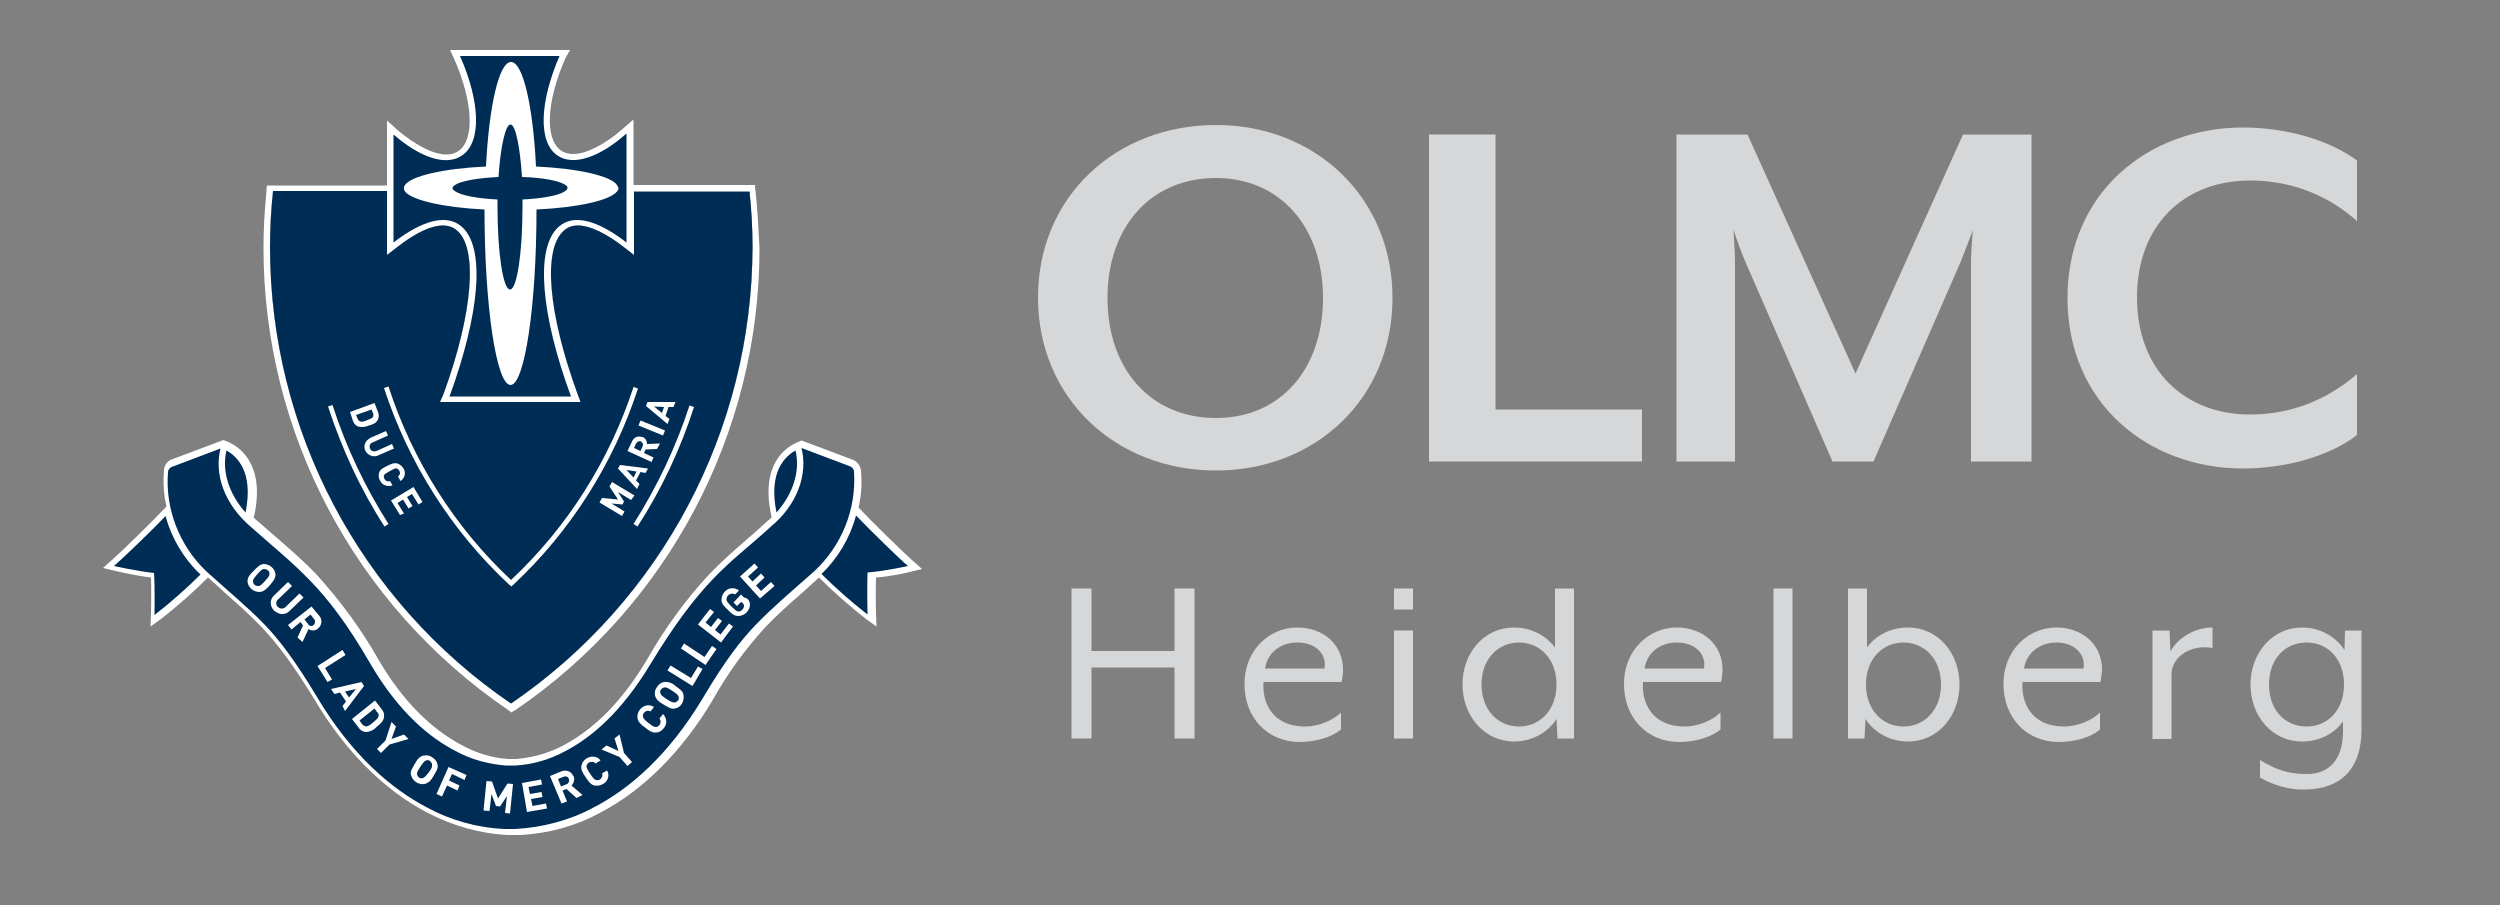 <?xml version="1.0" encoding="utf-8"?>
<!-- Generator: Adobe Illustrator 25.3.1, SVG Export Plug-In . SVG Version: 6.00 Build 0)  -->
<svg version="1.1" id="Layer_1" xmlns="http://www.w3.org/2000/svg" xmlns:xlink="http://www.w3.org/1999/xlink" x="0px" y="0px"
	 viewBox="0 0 500 181" style="enable-background:new 0 0 500 181;" xml:space="preserve">
<rect x="0" y="0" width="500" height="181" fill="#808080" stroke="none"/>
<style type="text/css">
	.st0{enable-background:new    ;}
	.st1{fill:#D5D7D8;}
	.st2{fill:#FFFFFF;}
	.st3{fill:#002D55;}
</style>
<g id="Layer_1_00000036942510304119494980000002159739471824179890_">
	<g class="st0">
		<path class="st1" d="M243.2,94.1c-20.1,0-35.6-14.5-35.6-34.6S223.1,25,243.2,25c19.9,0,35.3,14.5,35.3,34.6
			S263.1,94.1,243.2,94.1z M243.2,35.6c-13.1,0-21.7,9.8-21.7,24s8.6,24,21.7,24c12.9,0,21.4-9.8,21.4-24S256,35.6,243.2,35.6z"/>
	</g>
	<g class="st0">
		<path class="st1" d="M285.8,92.3V26.9h13.3v55h29.3v10.4H285.8z"/>
	</g>
	<g class="st0">
		<path class="st1" d="M394.2,92.3V52.2c0-1.5,0.3-5.8,0.4-6.2l-2.4,6.2l-17.5,40.1h-8.2L349,52.2c-0.7-1.5-2.1-5.6-2.3-6.2
			c0,0.3,0.3,4.7,0.3,6.2v40.1h-11.7V26.9h14.2l21.6,47.8l21.5-47.8h13.7v65.4H394.2z"/>
	</g>
	<g class="st0">
		<path class="st1" d="M448.6,93.7c-18.9,0-35.1-13-35.1-34.1s16.2-34.1,35.1-34.1c8.6,0,17.3,2.5,22.8,6.6v12.1
			c-5.2-4.6-12.3-8.1-21.4-8.1c-13,0-22.6,8.7-22.6,23.4c0,14.6,9.6,23.4,22.6,23.4c9,0,16.1-3.5,21.4-8.1V87
			C466,91.2,457.2,93.7,448.6,93.7z"/>
	</g>
	<g class="st0">
		<path class="st1" d="M214.3,117.7h4v12.5h16.6v-12.5h4v30h-4v-14.2h-16.6v14.2h-4V117.7z"/>
		<path class="st1" d="M248.9,136.8c0-7,5.2-11.3,10.5-11.3c5.4,0,9.2,3.5,9.2,8.4c0,0.8-0.1,1.7-0.3,2.5h-15.6
			c-0.3,3.8,1.5,8.9,8.4,8.9c2.5,0,5.5-1.2,7.1-2.8v3.4c-2.1,1.7-5.3,2.5-8.4,2.5C253.4,148.3,248.9,143.5,248.9,136.8z
			 M264.9,133.7c0.5-2.9-1.8-5.2-5.4-5.2c-3.1,0-5.9,1.7-6.5,5.2H264.9z"/>
		<path class="st1" d="M278.8,117.7h3.8v4.2h-3.8V117.7z M278.8,126.1h3.8v21.6h-3.8V126.1z"/>
		<path class="st1" d="M292.5,136.9c0-6.3,4.3-11.4,10.3-11.4c3.3,0,6.3,1.5,8.2,4v-11.8h3.8v30h-3.3l-0.2-3.9
			c-1.8,2.8-5,4.5-8.5,4.5C296.9,148.3,292.5,143.2,292.5,136.9z M311.3,136.9c0-5.2-3.4-8.4-7.5-8.4c-4.1,0-7.5,3.2-7.5,8.4
			s3.4,8.4,7.5,8.4C307.9,145.3,311.3,142.1,311.3,136.9z"/>
		<path class="st1" d="M324.8,136.8c0-7,5.2-11.3,10.5-11.3c5.4,0,9.2,3.5,9.2,8.4c0,0.8-0.1,1.7-0.3,2.5h-15.6
			c-0.3,3.8,1.5,8.9,8.4,8.9c2.5,0,5.5-1.2,7.1-2.8v3.4c-2.1,1.7-5.3,2.5-8.4,2.5C329.3,148.3,324.8,143.5,324.8,136.8z
			 M340.8,133.7c0.5-2.9-1.8-5.2-5.4-5.2c-3.1,0-5.9,1.7-6.5,5.2H340.8z"/>
		<path class="st1" d="M354.7,117.7h3.8v30h-3.8V117.7z"/>
		<path class="st1" d="M373.1,143.8l-0.2,3.9h-3.3v-30h3.8v11.8c1.8-2.5,4.8-4,8.2-4c6,0,10.3,5.1,10.3,11.4
			c0,6.3-4.3,11.4-10.3,11.4C378.1,148.3,374.9,146.6,373.1,143.8z M388.2,136.9c0-5.2-3.4-8.4-7.5-8.4c-4.1,0-7.5,3.2-7.5,8.4
			s3.4,8.4,7.5,8.4C384.8,145.3,388.2,142.1,388.2,136.9z"/>
		<path class="st1" d="M400.7,136.8c0-7,5.2-11.3,10.5-11.3c5.4,0,9.2,3.5,9.2,8.4c0,0.8-0.2,1.7-0.3,2.5h-15.6
			c-0.3,3.8,1.5,8.9,8.4,8.9c2.5,0,5.5-1.2,7.1-2.8v3.4c-2,1.7-5.2,2.5-8.4,2.5C405.2,148.3,400.7,143.5,400.7,136.8z M416.7,133.7
			c0.5-2.9-1.9-5.2-5.4-5.2c-3,0-5.9,1.7-6.5,5.2H416.7z"/>
		<path class="st1" d="M430.6,126.1h3.3l0.2,4.2c1.4-2.7,4.8-4.8,8.4-4.8v4.1c-4.1-0.8-8.2,1.6-8.2,5.3v12.9h-3.8V126.1z"/>
		<path class="st1" d="M452,155.5V152c3.3,2,5.6,2.8,9.4,2.8c3.8,0,7.2-2.2,7.2-8.6v-1.9c-1.8,2.5-4.8,4-8.2,4
			c-6,0-10.3-5.1-10.3-11.4c0-6.3,4.4-11.4,10.3-11.4c3.6,0,6.7,1.8,8.5,4.5l0.1-3.9h3.3v19.7c0,10-6.3,12.1-11.5,12.1
			C457.7,158,454.4,156.9,452,155.5z M468.8,136.9c0-5.2-3.3-8.4-7.5-8.4s-7.5,3.2-7.5,8.4s3.3,8.4,7.5,8.4S468.8,142.1,468.8,136.9
			z"/>
	</g>
	<path class="st2" d="M181.9,114.4l2.5-0.6l-1.9-1.7c-1.7-1.5-7.9-7.5-10.7-10.5l-0.1-0.1c0.6-2.4,0.7-4.9,0.5-7.4
		c-0.1-0.9-0.7-1.7-1.5-2.1l-10.4-3.9l-1.1,0.5c-1.8,0.8-7.3,4.1-4.9,14.7v0.2c-0.3,0.3-0.5,0.5-0.8,0.7c-1.6,1.5-3.1,2.8-4.5,4
		c-2.4,2.1-4.7,4.1-7.2,6.7c-4.8,5.2-9,11-12.5,17.2c-4.8,8-10.3,13.6-16.5,16.9c-2.9,1.6-6.2,2.5-9.5,2.8c-0.1,0-0.3,0-0.4,0h-0.8
		h-0.4c-3.3-0.2-6.5-1.2-9.4-2.8c-6.2-3.3-11.8-8.9-16.5-16.9c-3.5-6.2-7.7-11.9-12.5-17.2c-2.5-2.6-4.8-4.6-7.2-6.7
		c-1.4-1.2-2.9-2.5-4.6-4c-0.3-0.2-0.5-0.5-0.8-0.7l0.1-0.2c2.4-10.6-3.2-14-4.9-14.8L44.7,88l-10.4,3.9c-0.8,0.3-1.4,1.1-1.5,2
		c-0.2,2.5-0.1,5,0.5,7.4l-0.1,0.1c-2.8,3-9,9-10.7,10.5l-1.9,1.7l2.5,0.6c0.2,0,3.7,0.9,7.1,1.3c0.1,2.8,0,7.1,0,7.2l-0.1,2.6
		l2.1-1.5c3.3-2.6,6.4-5.3,9.4-8.3c1.2,1.1,2.3,2,3.3,3c3,2.6,5.3,4.7,7.5,7c3.5,3.7,6.5,7.9,10.5,14.4
		c6.1,10.3,13.9,18.1,22.5,22.6c5,2.6,10.4,4.2,16.1,4.5l0,0h2.6l0,0c5.6-0.3,11.1-1.8,16-4.5c8.6-4.5,16.4-12.3,22.5-22.6
		c2.9-5.2,6.4-10,10.4-14.4c2.2-2.3,4.5-4.4,7.5-7c1-0.9,2.1-1.9,3.3-3c3,3,6.1,5.7,9.4,8.3l2.1,1.5l-0.1-2.6c0,0-0.1-4.4,0-7.2
		C178.1,115.3,181.7,114.5,181.9,114.4z"/>
	<path class="st2" d="M126.7,51.1l-2.2-1.7c-3.6-2.8-6.7-4.2-9-4.2c-1,0-2,0.3-2.8,1c-4.2,3.6-3.2,16.5,2.7,32.7l0.6,1.6H88l0.6-1.6
		c5.9-16.2,7-29,2.7-32.7c-0.8-0.7-1.7-1-2.8-1c-2.3,0-5.5,1.5-9,4.2l-2.2,1.7V38.3H54.5C54.2,42,54,45.7,54,49.4
		c0,36.5,18,70.7,48.2,91.2c30.2-20.5,48.3-54.7,48.2-91.2c0-3.7-0.2-7.5-0.6-11.2h-23.1L126.7,51.1L126.7,51.1z"/>
	<path class="st3" d="M181.6,113.2c-1.7-1.4-7.3-6.9-10.4-10.1c-1.2,4.5-3.6,8.5-6.9,11.7c2.9,2.9,6,5.6,9.2,8.1c0,0-0.1-5.7,0-8.4
		C177.2,114.2,181.6,113.2,181.6,113.2z M155.3,102.5c3.3-3.7,4.8-8.3,3.8-12.4C157.1,91.2,153.6,94.3,155.3,102.5z"/>
	<path class="st3" d="M45.3,90.1c-1,4.1,0.5,8.7,3.8,12.4C50.8,94.3,47.3,91.2,45.3,90.1z M22.8,113.2c0,0,4.4,1,8,1.4
		c0.2,2.6,0.1,8.4,0.1,8.4c3.2-2.5,6.3-5.2,9.2-8.1c-3.4-3.2-5.8-7.3-7-11.7C30.2,106.3,24.5,111.7,22.8,113.2z"/>
	<path class="st3" d="M170.8,94.3c0-0.4-0.3-0.8-0.7-1l-9.8-3.7c1.3,5.2-0.8,11.3-6.1,15.7l0,0c-4.6,4.2-7.9,6.6-11.7,10.6
		s-7.6,9-12.4,16.9c-5.9,9.8-12,14.8-17,17.4c-3.1,1.7-6.5,2.7-10,2.9l0,0c0,0-0.2,0-0.5,0h-1c-0.3,0-0.4,0-0.5,0l0,0
		c-3.5-0.3-6.9-1.2-10-2.9c-5-2.6-11.2-7.5-17-17.4C69.6,125,65.8,120,61.9,116s-7.1-6.5-11.7-10.6l0,0c-5.3-4.5-7.4-10.5-6.1-15.7
		l-9.8,3.7c-0.4,0.2-0.7,0.6-0.7,1c-0.6,7.4,2.3,14.8,7.7,19.9c5,4.5,8.4,7.3,11.5,10.5s6.2,7.3,10.6,14.6
		c6.9,11.6,14.9,18.4,22,22.1c4.8,2.6,10.2,4.1,15.7,4.3l0,0h0.4h1.1h0.4l0,0c5.5-0.3,10.9-1.7,15.7-4.3c7.2-3.7,15.1-10.5,22-22.1
		c4.4-7.4,7.5-11.4,10.6-14.6s6.5-6.1,11.5-10.5C168.4,109.1,171.3,101.8,170.8,94.3z"/>
	<path class="st2" d="M51.9,118.4c-1.2,0-2.3-0.9-2.4-2.1c0-0.9,0.5-1.4,1.2-2.1s1.2-1.3,2-1.4c1.2,0,2.3,0.9,2.4,2.1
		c0,0.8-0.5,1.4-1.1,2.1S52.7,118.4,51.9,118.4z M53.9,114.8c0-0.3-0.1-0.6-0.3-0.7c-0.2-0.2-0.5-0.3-0.8-0.3s-0.6,0.2-1.3,1
		s-0.9,1.1-0.9,1.4c0,0.6,0.4,1,1,1h0.1c0.3,0,0.6-0.2,1.3-1S53.9,115.2,53.9,114.8L53.9,114.8z"/>
	<path class="st2" d="M54.8,122.1c-0.8-0.8-0.9-2.1-0.1-2.9l0.1-0.1l2.8-2.7l0.8,0.8l-2.8,2.7c-0.4,0.3-0.5,1-0.1,1.4
		c0,0,0,0.1,0.1,0.1c0.4,0.4,1,0.4,1.4,0.1l0.1-0.1l2.8-2.7l0.8,0.8l-2.8,2.7c-0.8,0.8-2,0.8-2.8,0.1
		C54.9,122.2,54.8,122.2,54.8,122.1z"/>
	<path class="st2" d="M59.5,127.5l1.1-2.4l-0.5-0.7l-1.8,1.5l-0.7-0.9l4.7-3.7l1.5,1.8c0.7,0.7,0.6,1.9-0.1,2.5l-0.1,0.1
		c-0.5,0.5-1.3,0.5-1.9,0.1l-1.2,2.6L59.5,127.5z M62.8,123.8l-0.7-0.9l-1.2,1l0.7,0.9c0.2,0.4,0.7,0.5,1,0.3c0,0,0.1,0,0.1-0.1
		c0.3-0.2,0.4-0.7,0.2-1.1C62.9,123.9,62.9,123.8,62.8,123.8L62.8,123.8z"/>
	<path class="st2" d="M63.5,133.2l5-3.2l0.6,1l-4.1,2.6l1.4,2.3l-0.9,0.5L63.5,133.2z"/>
	<path class="st2" d="M68.5,141.2l0.7-0.9l-1.2-1.8l-1.1,0.3l-0.7-1l6.1-1.4l0.5,0.8l-3.8,5L68.5,141.2z M71.2,137.8l-2.2,0.5
		l0.8,1.2L71.2,137.8z"/>
	<path class="st2" d="M73.1,146.4c-0.6-0.1-1.1-0.4-1.4-0.9l-1.3-1.7l4.6-3.7l1.3,1.7c0.4,0.4,0.6,1,0.5,1.6c-0.1,0.9-0.8,1.4-1.5,2
		C74.8,146,73.9,146.4,73.1,146.4z M75.7,143.3c0.1-0.3,0-0.7-0.3-0.9l-0.5-0.7l-3,2.4l0.5,0.7c0.2,0.3,0.5,0.4,0.8,0.5
		c0.3,0,0.7-0.2,1.4-0.8S75.6,143.7,75.7,143.3z"/>
	<path class="st2" d="M77.9,148.9l-1.7,1.7l-0.8-0.8l1.7-1.7l1.2-3.7l0.9,0.9l-0.9,2.5l2.5-0.9l0.9,0.9L77.9,148.9z"/>
	<path class="st2" d="M84.9,156.8c-1.2,0.2-2.4-0.6-2.7-1.8c-0.2-0.8,0.3-1.4,0.8-2.3s1-1.5,1.8-1.6c0.6-0.1,1.2,0,1.7,0.4
		c0.5,0.3,0.9,0.8,1,1.4c0.2,0.8-0.3,1.4-0.8,2.3S85.7,156.6,84.9,156.8z M86.4,152.9c0-0.3-0.2-0.5-0.4-0.7
		c-0.2-0.2-0.5-0.2-0.8-0.1c-0.3,0.1-0.5,0.3-1.1,1.2s-0.7,1.2-0.7,1.5s0.2,0.5,0.4,0.7c0.2,0.2,0.5,0.2,0.8,0.1
		c0.3-0.1,0.5-0.3,1.2-1.2S86.4,153.3,86.4,152.9z"/>
	<path class="st2" d="M90.4,154.8l-0.6,1.3l2.1,1l-0.4,1l-2.1-1l-1,2.2l-1.1-0.5l2.4-5.4l3.6,1.6l-0.4,1L90.4,154.8z"/>
	<path class="st2" d="M101,162.6l0.4-3.4l-1.4,2.1l-0.8-0.1l-0.9-2.4l-0.4,3.4l-1.2-0.1l0.6-5.9l1.1,0.1l1.2,3.4l1.9-3l1.1,0.1
		l-0.6,5.9L101,162.6z"/>
	<path class="st2" d="M105.4,162.4l-1-5.8l3.8-0.7l0.2,1l-2.7,0.5l0.3,1.4l2.3-0.4l0.2,1l-2.3,0.4l0.3,1.4l2.7-0.5l0.2,1
		L105.4,162.4z"/>
	<path class="st2" d="M115.3,159.6l-2-1.8l-0.8,0.3l0.9,2.2l-1.1,0.4l-2.3-5.5l2.2-0.9c0.9-0.4,2-0.1,2.4,0.8c0,0,0,0.1,0.1,0.1
		c0.3,0.6,0.1,1.4-0.4,1.9l2.2,1.9L115.3,159.6z M112.6,155.4l-1,0.4l0.6,1.5l1-0.4c0.4-0.1,0.7-0.5,0.6-1s-0.5-0.7-1-0.6
		C112.8,155.4,112.7,155.4,112.6,155.4L112.6,155.4z"/>
	<path class="st2" d="M120.6,156.8c-0.5,0.3-1.1,0.4-1.7,0.3c-0.8-0.2-1.2-0.8-1.8-1.7s-1-1.5-0.8-2.3c0.1-0.6,0.5-1.1,1-1.4
		c0.9-0.6,2.2-0.5,2.8,0.4l-1,0.6c-0.3-0.4-0.9-0.4-1.3-0.2c-0.2,0.1-0.4,0.4-0.5,0.6c0,0.3,0,0.6,0.7,1.6s0.8,1.2,1.2,1.3
		c0.3,0.1,0.6,0,0.8-0.1c0.4-0.3,0.6-0.8,0.4-1.2l1-0.6C122,155,121.6,156.3,120.6,156.8z"/>
	<path class="st2" d="M124.8,150.6l1.6,1.8l-0.9,0.8l-1.6-1.8l-3.6-1.5l1-0.8l2.4,1.1l-0.8-2.5l1-0.8L124.8,150.6z"/>
	<path class="st2" d="M132.7,145.7c-0.4,0.5-0.9,0.8-1.5,0.8c-0.8,0.1-1.4-0.4-2.2-1s-1.4-1.1-1.5-1.9c-0.1-0.6,0.1-1.2,0.5-1.7
		c0.7-0.9,1.9-1.1,2.8-0.5l-0.7,0.9c-0.5-0.3-1.1-0.1-1.4,0.4c-0.1,0.2-0.2,0.4-0.1,0.6c0,0.3,0.2,0.6,1.1,1.3s1.1,0.8,1.5,0.8
		c0.3,0,0.5-0.2,0.7-0.4c0.3-0.4,0.3-0.9,0-1.3l0.7-0.9C133.4,143.6,133.5,144.9,132.7,145.7z"/>
	<path class="st2" d="M136.7,139c0.1,0.6,0,1.2-0.3,1.7s-0.8,0.9-1.4,1c-0.8,0.2-1.4-0.3-2.3-0.8s-1.5-1-1.7-1.8
		c-0.1-0.6,0-1.2,0.4-1.7c0.3-0.5,0.8-0.9,1.4-1c0.8-0.1,1.7,0.2,2.3,0.8C135.9,137.8,136.6,138.2,136.7,139z M132.9,137.5
		c-0.3,0-0.5,0.2-0.7,0.4s-0.2,0.5-0.1,0.8c0.1,0.3,0.3,0.5,1.2,1.1s1.2,0.7,1.6,0.7c0.3,0,0.5-0.2,0.7-0.4s0.2-0.5,0.1-0.8
		c-0.1-0.3-0.3-0.5-1.2-1.1S133.2,137.4,132.9,137.5z"/>
	<path class="st2" d="M138.5,137.2l-5-3.1l0.6-1l4.1,2.5l1.4-2.3l0.9,0.5L138.5,137.2z"/>
	<path class="st2" d="M141.1,133l-4.9-3.3l0.6-1l4.1,2.7l1.5-2.2l0.9,0.6L141.1,133z"/>
	<path class="st2" d="M144.2,128.5l-4.6-3.6l2.4-3.1l0.8,0.6l-1.7,2.1l1.1,0.9l1.4-1.8l0.8,0.6L143,126l1.1,0.9l1.7-2.2l0.8,0.6
		L144.2,128.5z"/>
	<path class="st2" d="M150,120.8c0,0.6-0.2,1.2-0.7,1.7c-0.4,0.4-1,0.7-1.6,0.7c-0.9,0-1.4-0.5-2.1-1.2s-1.3-1.2-1.3-2
		c0-0.6,0.2-1.2,0.6-1.6c0.7-0.9,2-1,2.9-0.3l-0.8,0.8c-0.4-0.3-1-0.2-1.4,0.2c-0.2,0.2-0.3,0.5-0.3,0.8s0.2,0.6,1,1.4s1.1,1,1.4,1
		c0.3,0,0.5-0.1,0.7-0.3c0.2-0.2,0.4-0.5,0.4-0.8s-0.2-0.6-0.4-0.7l-0.2-0.1l-0.8,0.8l-0.7-0.7l1.5-1.6l0.6,0.6
		C149.6,119.6,149.9,120.2,150,120.8z"/>
	<path class="st2" d="M152,119.7l-4-4.4l2.9-2.6l0.7,0.8l-2,1.8l0.9,1l1.7-1.6l0.7,0.8l-1.7,1.6l1,1.1l2-1.8l0.7,0.8L152,119.7z"/>
	<path class="st2" d="M151.1,38.1l-0.1-0.6V37h-24.3V23.9l-2.3,2c-3.6,3.1-7.2,4.9-9.8,4.9c-0.8,0-1.7-0.2-2.4-0.7
		c-3.3-2.3-2.9-9.9,0.9-18.5L114,10H90l0.8,1.7c3.8,8.6,4.2,16.2,0.9,18.5c-0.7,0.5-1.5,0.7-2.4,0.7c-2.6,0-6.1-1.8-9.7-4.8l-2.2-2
		v13h-24l-0.1,0.6v0.6c-0.4,3.8-0.6,7.6-0.6,11.3c0,36.9,18.3,71.5,48.8,92.3l0.4,0.3l0.4,0.3l0.4-0.3l0.4-0.2
		c30.5-20.8,48.8-55.4,48.8-92.3C151.7,45.7,151.5,41.9,151.1,38.1z M102.2,140.7C72,120.1,54,86,54,49.4c0-3.7,0.2-7.5,0.6-11.2
		h22.8V51l2.2-1.7c3.6-2.8,6.7-4.2,9-4.2c1,0,2,0.3,2.8,1c4.2,3.6,3.2,16.5-2.7,32.7L88,80.4h28.1l-0.6-1.6c-5.9-16.2-7-29-2.7-32.7
		c0.8-0.7,1.7-1,2.8-1c2.3,0,5.5,1.5,9,4.2l2.2,1.7V38.3h23.1c0.4,3.7,0.6,7.4,0.6,11.2C150.4,86,132.4,120.1,102.2,140.7z"/>
	<path class="st3" d="M111.5,31.1c-4-2.7-3.5-10.9,0.4-19.9H92c4,9,4.4,17.2,0.4,19.9c-3.2,2.2-8.4,0.4-13.7-4.2v21.6
		c5.7-4.4,10.6-5.8,13.6-3.2c4.9,4.2,3.6,17.6-2.4,34h24.3c-6-16.3-7.3-29.8-2.4-34c3-2.6,7.8-1.2,13.5,3.2V26.7
		C120,31.4,114.7,33.3,111.5,31.1z M107.3,41.9c0,19.4-2.4,35.1-5.2,35.1s-5.2-15.7-5.2-35.1C88.6,41.5,82.3,40,81,38.3
		c-0.3-0.4-0.3-0.9,0-1.3c1.2-1.8,7.7-3.3,16.2-3.7c0.6-12.1,2.6-20.9,5-20.9s4.4,8.8,5,20.9c8.5,0.4,15,1.9,16.2,3.7
		c0.1,0.2,0.2,0.4,0.3,0.6c0,0.2-0.1,0.5-0.3,0.7C121.9,40.1,115.6,41.5,107.3,41.9L107.3,41.9z"/>
	<path class="st3" d="M113.1,37c-1.1-0.8-4.5-1.5-8.7-1.6c-0.4-6.1-1.3-10.5-2.3-10.5s-2,4.4-2.4,10.5c-4.2,0.2-7.6,0.8-8.7,1.6
		c-0.3,0.2-0.5,0.4-0.5,0.6s0.2,0.5,0.6,0.7c1.2,0.8,4.4,1.4,8.4,1.6c0,0.5,0,1,0,1.5c0,9.1,1.1,16.5,2.5,16.5s2.5-7.4,2.5-16.5
		c0-0.5,0-1,0-1.5c4-0.2,7.2-0.8,8.4-1.6c0.3-0.2,0.6-0.4,0.6-0.7S113.4,37.2,113.1,37z"/>
	<path class="st3" d="M102.2,140.7C72,120.1,54,86,54,49.4c0-3.7,0.2-7.5,0.6-11.2h22.8V51l2.2-1.7c3.6-2.8,6.7-4.2,9-4.2
		c1,0,2,0.3,2.8,1c4.2,3.6,3.2,16.5-2.7,32.7L88,80.4h28.1l-0.6-1.6c-5.9-16.2-7-29-2.7-32.7c0.8-0.7,1.7-1,2.8-1
		c2.3,0,5.5,1.5,9,4.2l2.2,1.7V38.3h23.1c0.4,3.7,0.6,7.4,0.6,11.2C150.4,86,132.4,120.1,102.2,140.7z"/>
	<path class="st2" d="M101.9,117c-11.6-10.8-20.2-24.4-25.1-39.4l0,0l0.9-0.3c4.8,14.8,13.2,28.1,24.5,38.7l0,0
		c11.3-10.6,19.7-23.9,24.5-38.6l0,0l0.9,0.3c-4.9,15-13.5,28.6-25,39.3l0,0l-0.3,0.3L101.9,117L101.9,117z"/>
	<path class="st2" d="M71.6,85.3c-0.5-0.2-0.8-0.6-1-1.1L70,82.4l4.9-1.8l0.7,1.8c0.2,0.5,0.2,1,0,1.5c-0.4,0.8-1.1,1-1.8,1.2
		C73.1,85.4,72.4,85.5,71.6,85.3z M74.6,83.4c0.1-0.3,0.1-0.6,0-0.8l-0.3-0.7L71.2,83l0.3,0.7c0.1,0.3,0.3,0.5,0.6,0.6
		c0.3,0.1,0.7,0,1.4-0.3S74.5,83.6,74.6,83.4L74.6,83.4z"/>
	<path class="st2" d="M73.1,90.2c-0.5-0.9-0.1-2,0.8-2.5c0,0,0.1,0,0.1-0.1l3.2-1.4l0.4,0.9l-3.1,1.4c-0.5,0.2-0.7,0.7-0.5,1.2
		s0.7,0.7,1.2,0.5h0.1l3.1-1.4l0.4,0.9l-3.2,1.4C74.7,91.5,73.6,91.1,73.1,90.2C73.1,90.3,73.1,90.2,73.1,90.2z"/>
	<path class="st2" d="M76,96.1c-0.3-0.5-0.3-1-0.2-1.5c0.2-0.7,0.8-1,1.6-1.4s1.4-0.7,2.1-0.5c0.5,0.2,0.9,0.5,1.2,1
		c0.5,0.8,0.3,1.9-0.6,2.5l-0.5-0.9c0.4-0.3,0.5-0.7,0.3-1.1c-0.1-0.2-0.3-0.4-0.5-0.5c-0.3-0.1-0.5,0-1.4,0.5s-1.1,0.6-1.2,0.9
		c-0.1,0.2,0,0.5,0.1,0.7c0.2,0.4,0.7,0.6,1.1,0.4l0.5,0.9C77.4,97.4,76.4,97,76,96.1z"/>
	<path class="st2" d="M78.2,100.1l4.5-2.7l1.8,3l-0.8,0.5l-1.3-2.1l-1,0.6l1.1,1.8l-0.8,0.5l-1.1-1.8l-1.1,0.7l1.3,2.1L80,103
		L78.2,100.1z"/>
	<path class="st2" d="M126.2,100l-2.6-1.6l1.2,1.9l-0.3,0.6l-2.2-0.2l2.6,1.6l-0.5,0.9l-4.5-2.7l0.5-0.9l3.2,0.3l-1.7-2.6l0.5-0.9
		l4.5,2.7L126.2,100z"/>
	<path class="st2" d="M129.1,94.6l-1-0.2l-0.9,1.7l0.7,0.7l-0.5,1l-3.8-4.1L124,93l5.6,0.7L129.1,94.6z M125.3,94l1.4,1.5l0.6-1.2
		L125.3,94z"/>
	<path class="st2" d="M131.4,89.8l-2.3,0.1l-0.3,0.7l1.9,0.9l-0.4,0.9l-4.8-2.2l0.9-1.9c0.3-0.8,1.2-1.2,2-0.9h0.1
		c0.6,0.2,0.9,0.8,0.9,1.4l2.6-0.1L131.4,89.8z M127.2,88.7l-0.4,0.9l1.3,0.6l0.4-0.9c0.2-0.3,0.1-0.7-0.2-0.9l-0.1-0.1
		C127.9,88.1,127.5,88.3,127.2,88.7C127.2,88.6,127.2,88.7,127.2,88.7L127.2,88.7z"/>
	<path class="st2" d="M132.6,87.1l-4.9-2l0.4-1l4.9,2L132.6,87.1z"/>
	<path class="st2" d="M134.7,81.4h-1l-0.6,1.8l0.8,0.6l-0.4,1l-4.3-3.6l0.3-0.8h5.6L134.7,81.4z M130.8,81.3l1.6,1.3l0.4-1.2
		L130.8,81.3z"/>
	<path class="st2" d="M126.7,104.8c4.7-7.4,8.5-15.4,11.2-23.7l0,0l0.9,0.3c-2.7,8.4-6.5,16.5-11.3,23.9l0,0L126.7,104.8z
		 M65.6,81.3l0.9-0.3c2.7,8.4,6.5,16.4,11.2,23.8l0,0l-0.8,0.5C72.1,97.9,68.4,89.8,65.6,81.3z"/>
</g>
</svg>
